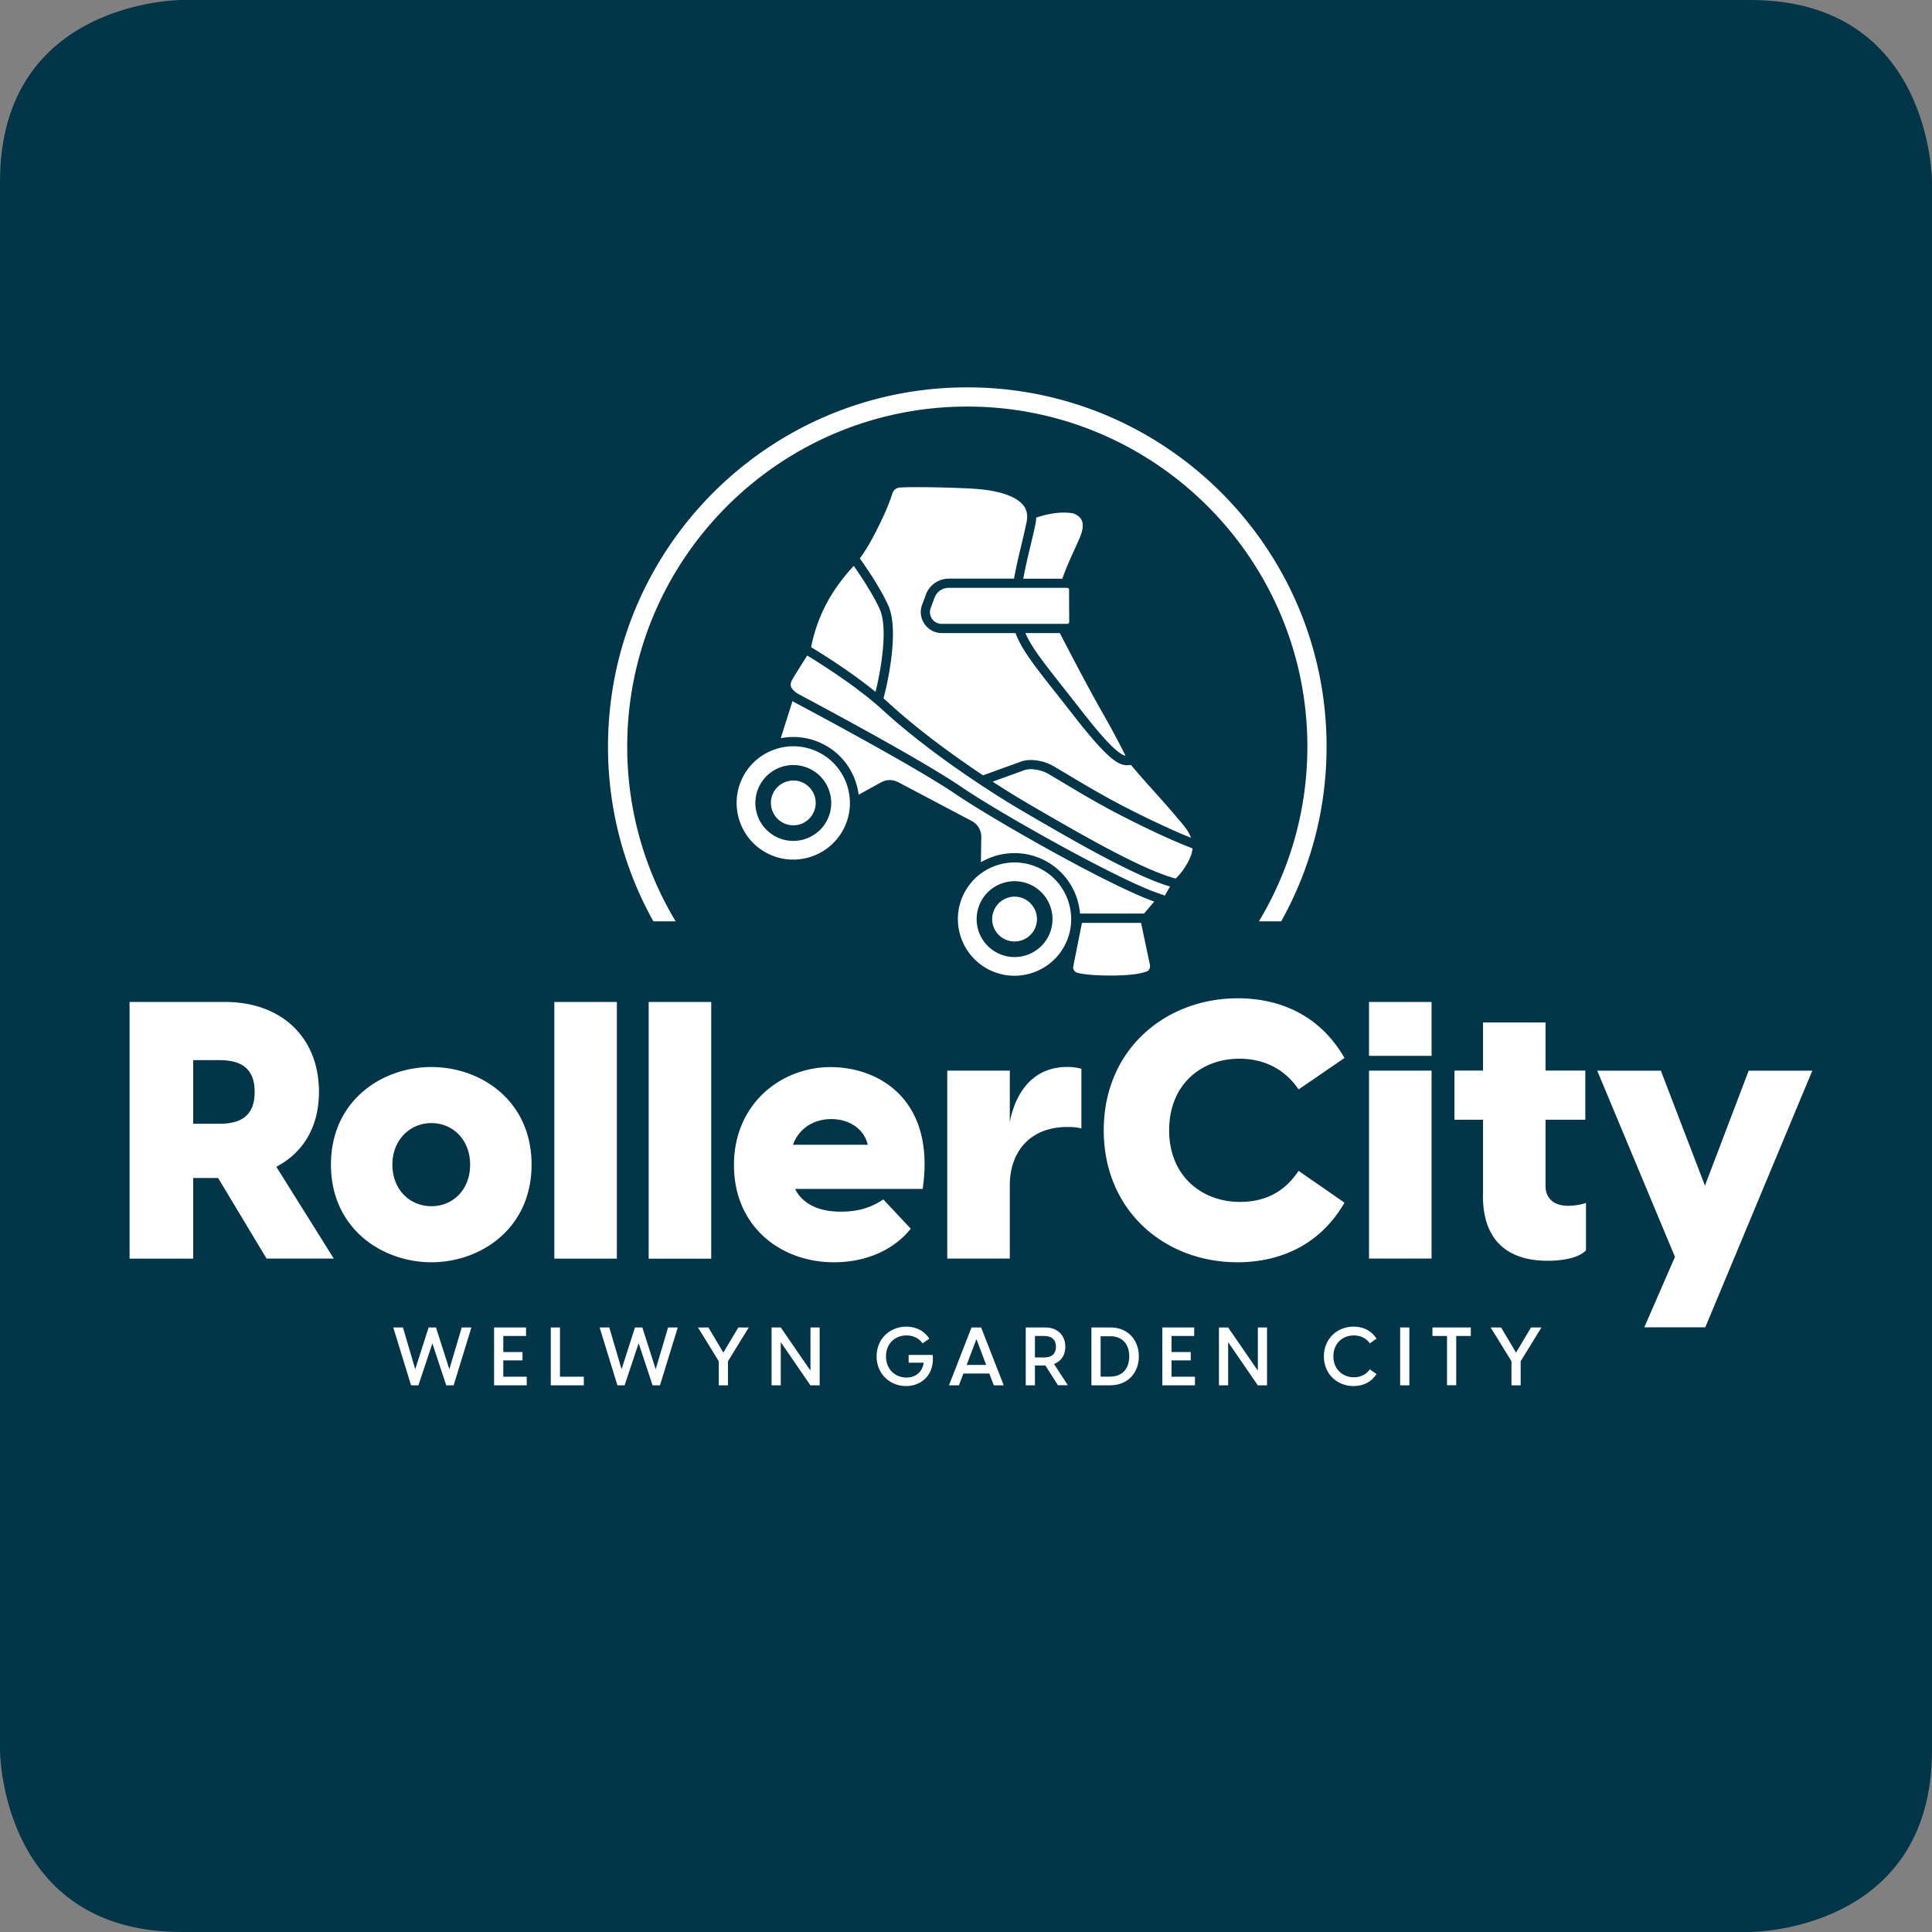 <svg width="283.6" height="283.6" xmlns="http://www.w3.org/2000/svg"><rect width="100%" height="100%" fill="#808080" stroke="none"/><path d="M26.663 0S0 0 0 26.663v230.274S0 283.6 26.663 283.6h230.274s26.663 0 26.663-26.663V26.663S283.6 0 256.937 0z" fill="#023548"/><path d="M95.91 135.24a52.432 52.432 0 01-6.66-25.64c0-29.12 23.63-52.74 52.74-52.74 29.11 0 52.74 23.63 52.74 52.74 0 9.31-2.42 18.05-6.66 25.64h-3.27c4.51-7.5 7.11-16.27 7.11-25.64 0-27.53-22.39-49.92-49.92-49.92S92.07 82.07 92.07 109.6c0 9.37 2.6 18.14 7.11 25.64zm66.11 30.68c0 11.83 8.97 19.37 19.63 19.37 5.52 0 11.83-2.02 15.71-8.75l-6.74-4.67c-1.96 2.97-4.78 4.56-8.6 4.56-5.62 0-10.4-3.82-10.4-10.51 0-6.69 4.67-10.51 10.3-10.51 3.71 0 6.74 1.59 8.7 4.51l6.74-4.62c-3.87-6.74-10.13-8.76-15.65-8.76-10.67 0-19.69 7.54-19.69 19.37zm48.12-8.76h-9.18v27.59h9.18zm31.21 37.68h8.97l15.71-37.67h-9.34l-6.42 16.87-6.47-16.87h-9.34l11.41 27.33-4.51 10.35zm-31.21-47.76h-9.18v7.91h9.18zm7.54 28.44c0 6.9 3.98 9.55 9.5 9.55 2.07 0 4.56-.37 5.63-1.54v-6.95c-.96.32-1.96.42-2.6.42-2.6 0-3.34-1.59-3.34-2.87v-9.76h5.84v-7.22h-5.84v-7.06h-9.18v7.06h-4.19v7.22h4.19v11.14zm-122.46 9.24h9.18v-37.68h-9.18zm63.52-19.11v-8.76a7.46 7.46 0 00-2.07-.27c-4.88 0-7.54 3.5-8.44 8.07v-7.53h-9.18v27.59h9.18v-10.72c0-4.99 2.97-8.6 8.49-8.6.74 0 1.33.05 2.02.21zm-68.19-18.57h-9.18v37.68h9.18zm-62.19 37.68h-9.34v-37.68h14.06c8.06 0 13.74 5.04 13.74 13.21 0 5.2-2.39 8.97-6.26 10.98L49 184.75h-9.87l-7.11-11.83h-3.66v11.83zm0-19.8h3.82c2.92 0 5.2-.96 5.2-4.67s-2.28-4.67-5.2-4.67h-3.82zm20.22 6c0-9.39 7.48-14.33 14.75-14.33s14.7 4.94 14.7 14.33-7.48 14.33-14.7 14.33c-7.22 0-14.75-4.93-14.75-14.33zm9.02 0c0 3.66 2.55 6.1 5.73 6.1 3.18 0 5.68-2.44 5.68-6.1 0-3.66-2.55-6.1-5.68-6.1s-5.73 2.44-5.73 6.1zm64.79 14.33c-7.75 0-14.65-5.2-14.65-14.27s7-14.38 14.17-14.38 15.44 4.83 13.53 17.88h-18.73c1.11 2.23 3.5 3.34 6.69 3.34 2.23 0 4.24-.42 6.26-1.8l4.03 4.3c-2.23 2.81-6.1 4.93-11.3 4.93zm-5.99-17.25h10.98c-.64-2.6-3.02-3.77-5.36-3.77-2.34 0-4.67 1.17-5.62 3.77zm77.94 31.06c0 2.62 1.97 4.36 4.35 4.36 1.1 0 2.47-.37 3.37-1.76l-.98-.69c-.62.86-1.51 1.16-2.34 1.16-1.66 0-3.01-1.19-3.01-3.07s1.34-3.07 3-3.07c.82 0 1.73.3 2.35 1.16l.98-.69c-.9-1.39-2.27-1.76-3.37-1.76-2.38 0-4.35 1.75-4.35 4.36zm12.54 4.25v-8.49h-1.35v8.49zm-100.02 0v-3.53l3.05-4.96h-1.53l-2.2 3.69-2.19-3.69h-1.53l3.05 4.96v3.53zm26.14.11c2.3 0 4.21-1.7 3.91-4.57h-3.53v1.14h2.21c-.24 1.54-1.33 2.18-2.53 2.18-1.67 0-3-1.23-3-3.11s1.33-3.07 3-3.07c.85 0 1.74.3 2.37 1.16l.98-.69c-.9-1.39-2.28-1.76-3.37-1.76-2.38 0-4.36 1.75-4.36 4.36 0 2.61 1.98 4.36 4.33 4.36zm-14.09-2.35l-4.3-6.25h-1.35v8.49h1.35v-6.25h.06l4.29 6.25h1.36v-8.49h-1.35v6.25zm65.73 0h-.06l-4.3-6.25h-1.35v8.49h1.35v-6.25h.06l4.29 6.25h1.36v-8.49h-1.35zm-9.34-5v-1.25h-4.68v8.49h4.79v-1.26h-3.44v-2.4h2.82v-1.22h-2.82v-2.36zm-31.28-1.25l3.32 8.49h-1.46l-.66-1.73h-3.8l-.66 1.73h-1.46l3.31-8.49h1.4zm.74 5.5l-1.43-3.79-1.43 3.79h2.87zm-81.3-3.19l2.04 6.18h1.09l2.61-8.49h-1.42l-1.82 6.13-1.96-6.13h-1.08l-1.97 6.13-1.8-6.13h-1.42l2.61 8.49h1.08l2.06-6.18zm22.24 4.92h-3.5v-7.23h-1.35v8.49h4.85zm66.22 1.26h-1.35v-8.49h2.87c1.79 0 2.94 1.15 2.94 2.83 0 1.23-.62 2.14-1.66 2.53l2.03 3.12h-1.45l-1.85-2.9h-1.53v2.9zm0-4.09h1.36c1.04 0 1.72-.48 1.72-1.57s-.68-1.58-1.72-1.58h-1.36v3.14zm71.3 4.09v-3.53l3.05-4.96h-1.53l-2.2 3.69-2.19-3.69h-1.53l3.05 4.96v3.53zm-131.53 0l2.06-6.18 2.04 6.18h1.09l2.61-8.49h-1.42l-1.82 6.13-1.96-6.13h-1.08l-1.97 6.13-1.8-6.13h-1.42l2.61 8.49h1.08zm-14.47-7.24v-1.25h-4.69v8.49h4.79v-1.26h-3.44v-2.4h2.82v-1.22h-2.82v-2.36zm85.81 7.24h-2.82v-8.49h2.82c2.41 0 4.14 1.73 4.14 4.24 0 2.51-1.72 4.24-4.14 4.24zm-.05-1.28c1.8 0 2.78-1.2 2.78-2.96s-.98-2.96-2.78-2.96h-1.42v5.93h1.42zm52.92-7.21h-5.63v1.25h2.14v7.23h1.35v-7.23h2.14zm-48.42-59.39h-8.66l-1.28 6.41c-.07.42.21.82.65.93 1.05.26 2.92.41 5.15.39 2.34-.02 4.02-.22 5.01-.61.41-.16.52-.64.44-1l-1.29-6.11zm-23.49-8.87l.05-3.55c.07-1.07-.47-2.04-1.41-2.54l-10.7-5.65c-.94-.49-1.84-.47-2.76.07l-3.13 1.73c-.38-3.04-2.19-5.85-5.1-7.37a9.659 9.659 0 00-6.33-.93l1.72-5.44c.14.09.29.18.45.26.17.09 17.39 9.21 23.61 13.46 3.38 2.3 11.58 7.11 18.77 10.89 4.05 2.12 7.77 3.92 10.13 4.76.05.02.1.04.15.05l-1.51 1.76h-9.39c-.27-3.19-2.1-6.17-5.14-7.77-3.04-1.6-6.64-1.4-9.43.25zm17.87-21.93c1.49 2.6 2.73 5.01 3.36 6.27-.83-.19-2.36-1.33-6.51-6.67-.93-1.19-1.78-2.27-2.53-3.22-3.03-3.84-4.77-6.04-5.66-8.12h5.05c2.32 4.46 4.39 8.42 6.29 11.73zm-4.31-29.31c1.29.49 1.66 1.39 1.2 2.89-.15.5-.52 1.31-.95 2.25-.59 1.3-1.3 2.85-1.86 4.45h-5.73c.29-1.64.69-3.29 1.05-4.8.29-1.21.56-2.35.76-3.35.05-.28.08-.55.09-.82 1.74-.58 3.66-.93 5.44-.62zm-41.45 25.39c-.08-.29-.02-.62.2-.99.59-1.02 1.63-2.65 2.2-3.53 2.02 1.23 7.41 4.63 11.11 8.03 6.39 5.86 15.27 11.77 20.93 15.05l1.01.59c3.15 1.83 7.1 4.12 10.89 6.11 3.5 1.83 6.85 3.41 9.31 4.12l-.76 1.33c-.29-.1-.7-.24-1.23-.43-5.98-2.12-22.9-11.6-28.6-15.49-6.29-4.29-23.03-13.16-23.74-13.54-.74-.39-1.19-.82-1.32-1.25zm49.81 19.64c5.11 2.56 7.98 3.71 9.14 4.14-.03.39-.12.8-.3 1.24a9.86 9.86 0 01-2.16 3.19c-4.83-1.22-14.15-6.63-20.36-10.23l-1.01-.59c-1.62-.94-3.5-2.09-5.51-3.4l4.64-1.68c1-.37 2.63 0 3.58.56.73.43 1.45.86 2.18 1.3 2.8 1.68 5.7 3.42 9.81 5.47zm-41.4-36.41c.17-.2.33-.38.5-.57.1-.12.21-.23.31-.35.89 1.26 2.88 4.23 3.84 6.42.59 1.34.71 3.68.34 6.76-.24 1.98-.63 3.92-.98 5.32-3.62-2.95-7.82-5.57-9.46-6.56 1.07-5.3 3.46-8.66 5.43-11.01zm1.7-2.01c.85-1.14 1.91-2.85 3.43-6.12a29.59 29.59 0 001.36-3.43c.15-.49.6-.83 1.11-.86 2.76-.14 9.08.04 11.34.22 2.27.18 4.11.63 5.36 1.29.62.33 1.1.71 1.43 1.13.49.65.64 1.41.47 2.34-.19.97-.46 2.1-.74 3.29-.4 1.65-.82 3.4-1.12 5.11h-9.58c-1.48 0-2.82.92-3.34 2.3l-.57 1.53c-.36.95-.22 2.01.36 2.84.29.41.66.74 1.1.97.44.23.93.35 1.44.35h10.81c.89 2.4 2.71 4.72 6.06 8.96.75.95 1.6 2.03 2.52 3.21 2.61 3.35 4.44 5.38 5.73 6.37 1.2.92 1.91.92 2.63.81.38.46 1.19 1.42 2.29 2.65l1.05 1.17c1.48 1.66 2.46 2.75 3.47 3.97.1.12.21.25.33.38.6.7 1.32 1.53 1.68 2.53-1.42-.56-4.11-1.71-8.3-3.81-4.06-2.03-6.94-3.76-9.72-5.42-.73-.44-1.46-.87-2.19-1.3-1.22-.72-3.29-1.19-4.73-.66l-5.59 2.02c-4.61-3.07-9.7-6.82-13.77-10.55-.27-.25-.55-.5-.84-.75.8-2.98 2.23-10.16.72-13.58-1.09-2.48-3.35-5.79-4.2-6.96zm25.63 54.47a3.282 3.282 0 01-4.44 1.38 3.282 3.282 0 01-1.38-4.44c.85-1.6 2.84-2.23 4.44-1.38 1.6.85 2.23 2.84 1.38 4.44zm.95-8.89c-4.06-2.13-9.1-.56-11.23 3.5-2.13 4.06-.56 9.1 3.5 11.23 4.06 2.13 9.1.56 11.23-3.5 2.13-4.06.56-9.1-3.5-11.23zm-6.45 12.3a5.572 5.572 0 01-2.34-7.52 5.572 5.572 0 017.52-2.34 5.572 5.572 0 012.34 7.52 5.572 5.572 0 01-7.52 2.34zm-26.03-29.35c-4.06-2.13-9.1-.56-11.23 3.5-2.13 4.06-.56 9.1 3.5 11.23 4.06 2.13 9.1.56 11.23-3.5 2.13-4.06.56-9.1-3.5-11.23zm-6.45 12.3a5.572 5.572 0 01-2.34-7.52 5.572 5.572 0 017.52-2.34 5.572 5.572 0 012.34 7.52 5.572 5.572 0 01-7.52 2.34zm5.5-3.41a3.282 3.282 0 01-4.44 1.38c-1.6-.85-2.23-2.84-1.38-4.44.85-1.6 2.84-2.23 4.44-1.38 1.6.85 2.23 2.84 1.38 4.44zm37.57-32.8l.02 4.71c0 .16-.13.28-.28.28h-18.43c-.58 0-1.09-.26-1.42-.74-.33-.47-.4-1.05-.2-1.59l.57-1.53c.32-.86 1.15-1.43 2.07-1.43h17.4c.16.01.28.14.28.3z" fill="#fff"/></svg>
